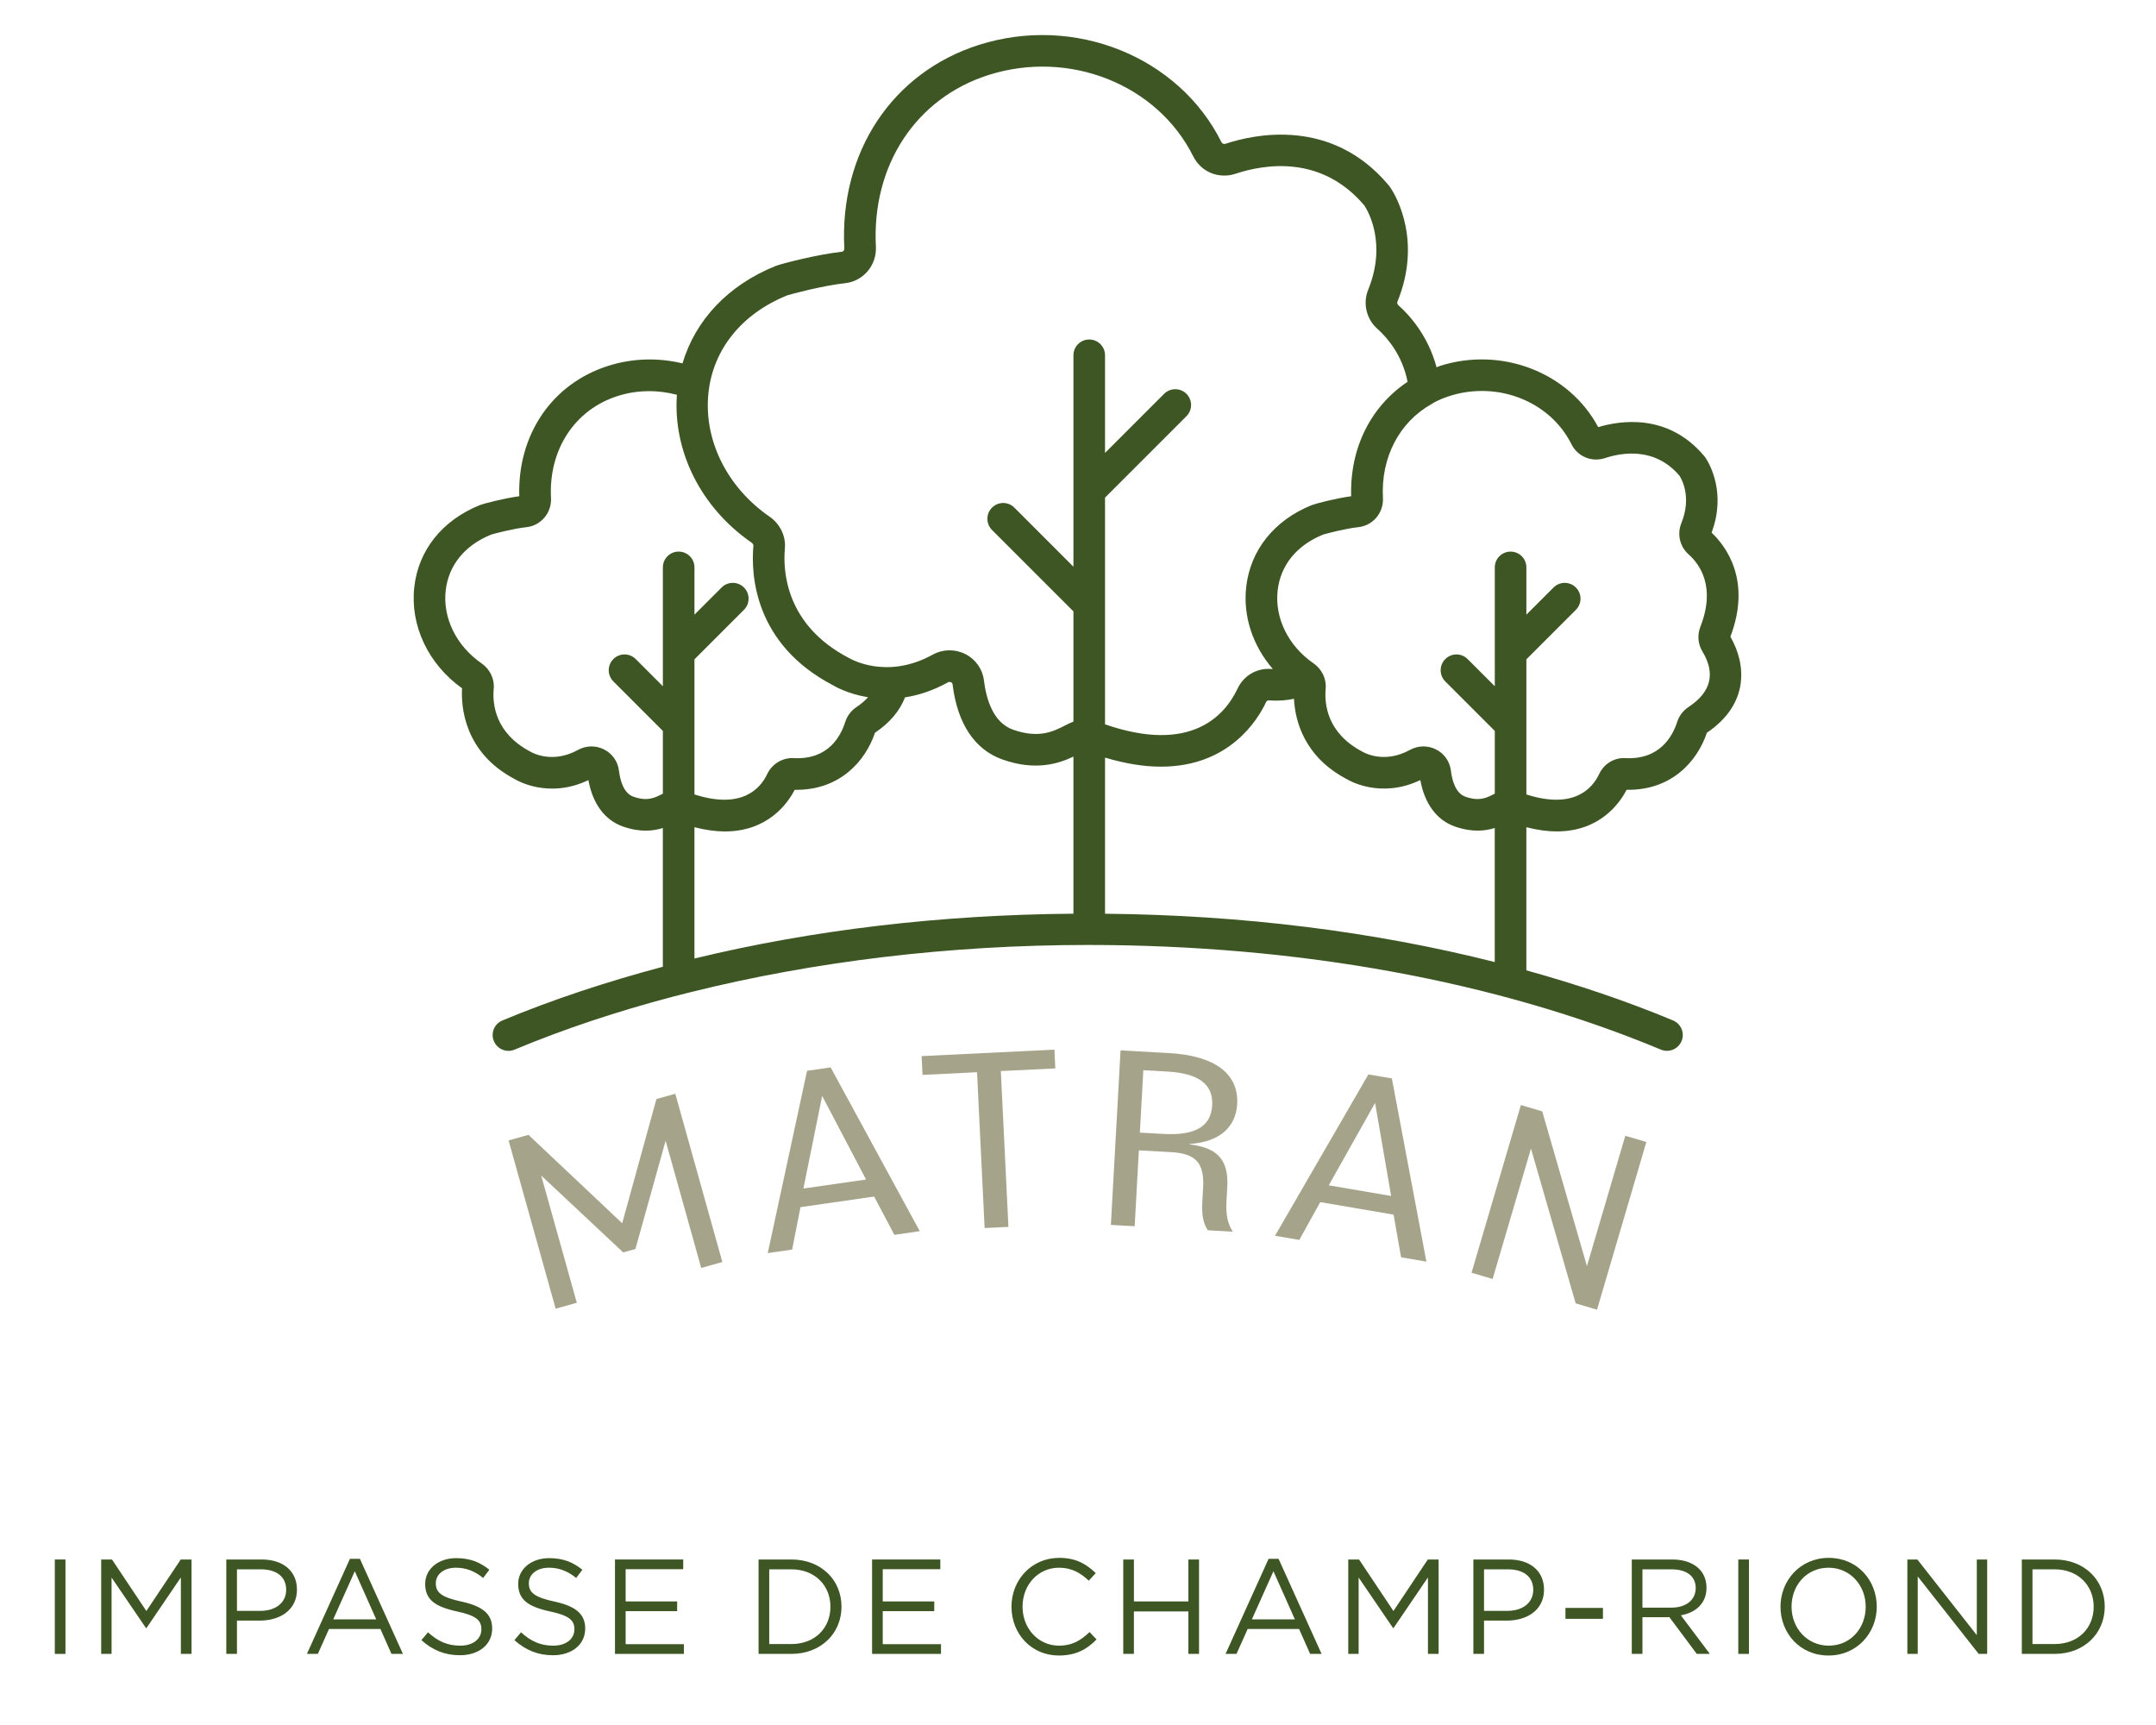<?xml version="1.0" encoding="utf-8"?>
<!-- Generator: Adobe Illustrator 26.2.1, SVG Export Plug-In . SVG Version: 6.00 Build 0)  -->
<svg version="1.0" id="Calque_1" xmlns="http://www.w3.org/2000/svg" xmlns:xlink="http://www.w3.org/1999/xlink" x="0px" y="0px"
	 viewBox="0 0 1000 800" style="enable-background:new 0 0 1000 800;" xml:space="preserve">
<style type="text/css">
	.st0{fill:none;}
	.st1{fill:#3E5623;}
	.st2{fill:#A5A48B;}
</style>
<rect class="st0" width="1000" height="800"/>
<g>
	<path class="st1" d="M322.103,383.639c5.178,1.319,9.878,1.959,14.06,1.959c20.05,0,29.21-13.068,32.434-19.312
		c20.694,0.362,32.742-13.093,37.241-26.464c6.883-4.631,11.495-10.142,13.933-16.41c6.16-0.958,12.888-3.063,19.952-6.976
		c0.606-0.327,1.202-0.117,1.427,0c0.396,0.205,0.625,0.498,0.674,0.894c2.223,18.271,10.24,30.338,23.186,34.911
		c15.457,5.462,26.186,1.817,32.874-1.348v72.855c-61.751,0.474-121.137,7.533-175.78,20.782v-60.891H322.103z M306.919,368.338
		c-3.283,1.685-6.659,3.415-13.137,1.143c-4.514-1.598-6.141-7.479-6.712-12.15c-0.508-4.167-3.063-7.817-6.84-9.741
		c-3.815-1.949-8.344-1.9-12.106,0.181c-11.871,6.566-21.178,1.348-21.93,0.918c-16.483-8.588-17.851-22.038-17.192-29.283
		c0.415-4.558-1.754-9.072-5.652-11.769c-11.671-8.076-18.037-20.997-16.63-33.733c1.309-11.783,8.886-21.041,21.11-25.98
		c1.265-0.425,10.44-2.814,16.273-3.425c6.796-0.708,11.827-6.654,11.461-13.528c-1.163-22.399,10.977-40.978,30.954-47.325
		c8.94-2.848,18.481-2.917,27.441-0.562c-1.852,26.254,11.134,52.308,34.598,68.537c0.474,0.332,0.943,0.889,0.894,1.387
		c-1.182,13.093,0.107,45.644,37.021,64.848c0.489,0.303,6.581,3.938,16.156,5.506c-1.441,1.558-3.127,3.068-5.276,4.485
		c-2.521,1.656-4.397,4.109-5.276,6.893c-2.13,6.669-7.856,17.739-24.055,16.84c-4.968-0.239-9.893,2.604-12.145,7.357
		c-3.185,6.786-11.769,16.547-33.768,9.497v-62.66l22.961-22.961c2.863-2.863,2.863-7.494,0-10.362
		c-2.868-2.863-7.499-2.863-10.362,0l-12.599,12.599v-21.916c0-4.05-3.273-7.328-7.323-7.328c-4.055,0-7.328,3.278-7.328,7.328
		v55.112l-12.599-12.599c-2.863-2.863-7.494-2.863-10.362,0c-2.863,2.868-2.863,7.499,0,10.362l22.961,22.961v29.102
		C307.281,368.172,307.081,368.26,306.919,368.338 M365.089,137.002c1.817-0.64,17.089-4.641,26.806-5.652
		c8.501-0.87,14.808-8.33,14.363-16.977c-1.974-37.622,18.516-68.859,52.195-79.573c37.495-11.94,78.342,4.284,95.011,37.735
		c3.6,7.211,11.823,10.611,19.546,8.061c13.84-4.573,39.957-8.769,59.836,14.729c1.812,2.785,10.416,17.763,1.739,39.073
		c-2.56,6.283-0.835,13.557,4.265,18.095c4.382,3.889,11.554,12.003,14.016,24.573c-16.913,11.285-26.835,30.582-26.161,53.07
		c-7.123,0.967-16.669,3.459-18.281,4.118c-17.426,7.03-28.521,20.9-30.416,38.037c-1.519,13.63,3.112,27.275,12.355,37.954
		c-0.435-0.015-0.757,0-1.241-0.029c-6.527-0.303-12.37,3.259-15.159,9.219c-5.828,12.36-21.525,30.279-61.424,16.488V230.776
		l37.759-37.764c2.868-2.863,2.868-7.494,0-10.362c-2.863-2.863-7.494-2.863-10.362,0l-27.397,27.402V164.77
		c0-4.045-3.278-7.323-7.328-7.323s-7.328,3.278-7.328,7.323v98.049l-27.397-27.397c-2.868-2.868-7.499-2.868-10.362,0
		c-2.868,2.863-2.868,7.494,0,10.362l37.759,37.759v51.091c-1.275,0.528-2.521,1.114-3.698,1.72
		c-5.462,2.809-12.238,6.302-24.295,2.052c-9.277-3.273-12.472-14.236-13.518-22.863c-0.64-5.208-3.835-9.761-8.554-12.169
		c-4.822-2.448-10.484-2.369-15.189,0.225c-21.207,11.72-37.857,2.15-38.946,1.519c-29.498-15.369-30.553-40.636-29.635-50.788
		c0.513-5.696-2.228-11.354-7.162-14.759c-19.859-13.743-30.69-35.829-28.257-57.652
		C330.858,161.824,344.204,145.434,365.089,137.002 M728.878,206.022c2.873,5.745,9.409,8.457,15.579,6.424
		c8.056-2.658,23.24-5.12,34.515,8.173c1.011,1.554,5.799,9.922,0.85,22.072c-2.037,5.027-0.674,10.831,3.4,14.426
		c5.154,4.573,12.707,15.008,5.467,33.509c-1.5,3.825-1.177,8.002,0.904,11.456c6.204,10.22,4.05,18.897-6.356,25.756
		c-2.511,1.642-4.397,4.089-5.305,6.913c-2.13,6.669-8.076,17.665-24.051,16.84c-5.105-0.303-9.912,2.599-12.135,7.348
		c-3.2,6.786-11.783,16.547-33.782,9.502v-62.66l22.961-22.956c2.863-2.868,2.863-7.499,0-10.362c-2.868-2.868-7.499-2.868-10.362,0
		l-12.599,12.594v-21.916c0-4.045-3.273-7.328-7.323-7.328c-4.055,0-7.328,3.283-7.328,7.328v55.112l-12.599-12.594
		c-2.863-2.868-7.494-2.868-10.362,0c-2.863,2.863-2.863,7.494,0,10.362l22.961,22.956v29.097c-0.171,0.088-0.366,0.176-0.528,0.259
		c-3.278,1.69-6.683,3.42-13.132,1.143c-4.514-1.598-6.141-7.484-6.713-12.15c-0.508-4.167-3.063-7.812-6.839-9.746
		c-3.84-1.954-8.359-1.881-12.111,0.186c-11.867,6.561-21.163,1.353-21.925,0.914c-16.488-8.579-17.851-22.033-17.192-29.312
		c0.401-4.548-1.764-9.048-5.657-11.744c-11.671-8.076-18.042-20.997-16.625-33.733c1.309-11.788,8.886-21.051,21.11-25.98
		c1.265-0.425,10.435-2.814,16.268-3.425c6.791-0.708,11.827-6.654,11.461-13.528c-0.992-18.999,7.665-35.16,22.473-43.529
		c0.44-0.205,0.806-0.469,1.197-0.752c2.291-1.202,4.71-2.228,7.274-3.044C694.695,176.549,718.985,186.153,728.878,206.022
		 M512.539,423.763v-72.416c9.766,2.941,18.393,4.206,25.941,4.206c31.569,0,44.809-21.559,48.736-29.889
		c0.234-0.513,0.669-0.889,1.094-0.831c5.222,0.288,8.549-0.059,11.862-0.767c0.508,9.927,4.543,26.899,24.656,37.353
		c0.645,0.405,15.472,9.228,33.953,0.347c1.983,10.968,7.582,18.559,15.975,21.52c7.919,2.794,14.026,2.125,18.54,0.713v62.171
		C637.302,432.014,576.22,424.354,512.539,423.763 M320.3,460.144c57.159-14.26,120.234-21.901,184.232-21.901
		c97.776,0,189.694,16.781,265.822,48.531c3.723,1.558,8.027-0.2,9.585-3.942c1.563-3.737-0.205-8.027-3.943-9.585
		c-21.5-8.97-44.31-16.64-68.034-23.235v-66.373c5.174,1.319,9.873,1.949,14.055,1.949c20.035,0,29.205-13.044,32.449-19.307
		c20.753,0.366,32.751-13.117,37.236-26.469c19.444-13.088,18.472-31.398,10.899-44.53c9.903-26.112-2.047-41.946-8.725-48.277
		c6.874-18.291-0.943-31.809-2.599-34.359c-0.337-0.528-0.689-0.992-1.05-1.402c-16.693-19.727-38.853-16.195-48.942-13.151
		c-13.498-25.321-44.735-37.51-73.354-28.403c-0.562,0.181-1.055,0.469-1.612,0.66c-3.889-14.5-12.37-24.055-17.734-28.814
		c-0.474-0.425-0.645-1.06-0.425-1.612c11.427-28.066-0.518-48.732-3.005-52.542c-0.415-0.65-0.85-1.221-1.348-1.803
		c-26.161-30.885-61.433-23.513-75.396-18.897c-0.723,0.249-1.51-0.029-1.832-0.684C546.73,26.153,498.33,6.739,454.015,20.833
		c-40.226,12.8-64.716,49.811-62.401,94.302c0.044,0.747-0.366,1.554-1.231,1.641c-11.08,1.148-28.267,5.618-30.646,6.581
		c-22.023,8.886-37.178,25.033-43.177,45.17c-11.305-2.741-23.293-2.413-34.5,1.163c-26.029,8.271-42.068,31.897-41.213,60.447
		c-7.123,0.967-16.679,3.469-18.291,4.118c-17.421,7.03-28.511,20.9-30.407,38.037c-1.988,17.836,6.498,35.741,22.16,46.914
		c-0.469,8.002,0.679,29.767,24.656,42.229c0.635,0.391,15.452,9.233,33.948,0.347c1.988,10.968,7.592,18.559,15.985,21.515
		c7.914,2.79,14.026,2.125,18.54,0.708v64.34c-26.024,6.947-51.018,15.154-74.424,24.915c-3.737,1.554-5.506,5.848-3.942,9.585
		c1.172,2.814,3.899,4.514,6.761,4.514c0.948,0,1.9-0.186,2.824-0.572c22.82-9.522,47.447-17.719,73.359-24.544
		C314.99,461.463,320.3,460.144,320.3,460.144"/>
</g>
<polygon class="st2" points="235.887,528.891 245.111,526.307 288.586,567.31 304.463,509.702 313.218,507.249 335.05,585.288 
	325.24,588.034 308.728,529.033 294.726,579.235 289.05,580.823 251.027,545.179 267.539,604.18 257.725,606.93 "/>
<path class="st2" d="M372.639,551.205l29.053-4.187l-20.352-38.765L372.639,551.205z M374.329,496.606l10.943-1.578l41.34,75.953
	l-11.788,1.7l-9.385-17.763l-34.163,4.92l-3.869,19.668l-11.31,1.627L374.329,496.606z"/>
<polygon class="st2" points="453.168,497.266 427.891,498.498 427.466,489.787 489.061,486.787 489.481,495.498 464.209,496.724 
	467.726,568.993 456.685,569.526 "/>
<g>
	<path class="st2" d="M530.298,496.335l-1.602,28.936l11.031,0.616c14.597,0.806,21.965-3.459,22.512-13.269
		c0.537-9.81-6.312-14.866-20.904-15.672L530.298,496.335z M519.736,487.136l22.443,1.246c21.212,1.177,32.434,9.546,31.657,23.65
		c-0.611,10.914-8.486,17.612-21.94,18.467l-0.01,0.239c12.209,1.539,18.086,6.537,17.353,19.786l-0.391,6.986
		c-0.337,6.136,0.782,10.377,2.936,13.694l-11.525-0.635c-1.944-2.692-2.956-6.683-2.609-12.941l0.376-6.742
		c0.645-11.652-3.425-15.936-14.949-16.571l-14.842-0.821l-1.949,35.189l-11.036-0.611L519.736,487.136z"/>
</g>
<path class="st2" d="M616.313,549.714l28.926,4.939l-7.455-43.133L616.313,549.714z M634.687,498.286l10.889,1.856l16.019,84.956
	l-11.744-2.003l-3.469-19.781l-34.017-5.809l-9.722,17.529l-11.256-1.925L634.687,498.286z"/>
<polygon class="st2" points="705.411,512.494 715.314,515.406 736.057,587.186 753.844,526.745 763.615,529.617 740.737,607.387 
	730.839,604.471 710.096,532.69 692.313,593.142 682.533,590.259 "/>
<g>
	<path class="st1" d="M25.422,723.241h4.94v43.782h-4.94V723.241z"/>
	<path class="st1" d="M46.934,723.241h5.002l15.949,23.892l15.949-23.892h5.002v43.782h-4.94v-35.462l-15.949,23.454h-0.25
		L51.75,731.623v35.4h-4.816V723.241z"/>
	<path class="st1" d="M104.964,723.241h16.386c9.883,0,16.386,5.258,16.386,14.012c0,9.442-7.879,14.322-17.199,14.322h-10.632
		v15.448h-4.94L104.964,723.241L104.964,723.241z M120.725,747.071c7.254,0,12.008-3.879,12.008-9.756
		c0-6.255-4.692-9.508-11.758-9.508h-11.071v19.265h10.821V747.071z"/>
	<path class="st1" d="M162.307,722.931h4.63l19.949,44.092h-5.315l-5.129-11.569h-23.83l-5.191,11.569h-5.064L162.307,722.931z
		 M174.504,751.012l-9.945-22.328l-10.007,22.328H174.504z"/>
	<path class="st1" d="M195.448,760.644l3.063-3.626c4.566,4.127,8.945,6.188,15.012,6.188c5.878,0,9.756-3.125,9.756-7.567
		c0-4.065-2.19-6.379-11.383-8.316c-10.069-2.19-14.697-5.444-14.697-12.762c0-6.88,6.066-11.946,14.384-11.946
		c6.379,0,10.944,1.818,15.386,5.382l-2.877,3.812c-4.065-3.311-8.132-4.752-12.633-4.752c-5.692,0-9.32,3.13-9.32,7.194
		c0,4.127,2.252,6.441,11.884,8.506c9.756,2.123,14.258,5.692,14.258,12.504c0,7.509-6.252,12.385-14.947,12.385
		C206.393,767.648,200.701,765.334,195.448,760.644z"/>
	<path class="st1" d="M238.596,760.644l3.063-3.626c4.566,4.127,8.945,6.188,15.012,6.188c5.878,0,9.756-3.125,9.756-7.567
		c0-4.065-2.19-6.379-11.383-8.316c-10.069-2.19-14.697-5.444-14.697-12.762c0-6.88,6.066-11.946,14.384-11.946
		c6.379,0,10.944,1.818,15.386,5.382l-2.877,3.812c-4.065-3.311-8.132-4.752-12.633-4.752c-5.692,0-9.32,3.13-9.32,7.194
		c0,4.127,2.252,6.441,11.884,8.506c9.756,2.123,14.258,5.692,14.258,12.504c0,7.509-6.252,12.385-14.947,12.385
		C249.54,767.648,243.849,765.334,238.596,760.644z"/>
	<path class="st1" d="M285.245,723.241h31.645v4.504h-26.705v14.947h23.89v4.504h-23.89v15.324h27.017v4.504h-31.958v-43.783
		H285.245z"/>
	<path class="st1" d="M351.842,723.241h15.198c13.759,0,23.265,9.446,23.265,21.893c0,12.318-9.506,21.889-23.265,21.889h-15.198
		L351.842,723.241L351.842,723.241z M367.039,762.457c11.071,0,18.136-7.505,18.136-17.323c0-9.694-7.066-17.328-18.136-17.328
		h-10.257v34.651H367.039z"/>
	<path class="st1" d="M404.493,723.241h31.645v4.504h-26.705v14.947h23.89v4.504h-23.89v15.324h27.017v4.504h-31.958v-43.783
		H404.493z"/>
	<path class="st1" d="M469.15,745.134c0-12.385,9.255-22.643,22.139-22.643c7.943,0,12.571,2.939,16.951,7.066l-3.254,3.507
		c-3.69-3.507-7.817-6.006-13.759-6.006c-9.694,0-16.948,7.881-16.948,18.077c0,10.129,7.316,18.072,16.948,18.072
		c6.004,0,9.945-2.314,14.136-6.317l3.251,3.44c-4.566,4.628-9.57,7.443-17.511,7.443C478.468,767.772,469.15,757.83,469.15,745.134
		z"/>
	<path class="st1" d="M520.99,723.241h4.94v19.451h25.266v-19.451h4.943v43.782h-4.943v-19.699H525.93v19.699h-4.94V723.241z"/>
	<path class="st1" d="M588.4,722.931h4.628l19.952,44.092h-5.315l-5.129-11.569h-23.83l-5.191,11.569h-5.067L588.4,722.931z
		 M600.594,751.012l-9.942-22.328l-10.009,22.328H600.594z"/>
	<path class="st1" d="M625.355,723.241h5l15.949,23.892l15.949-23.892h5.005v43.782h-4.943v-35.462l-15.949,23.454h-0.248
		l-15.949-23.392v35.4h-4.814V723.241z"/>
	<path class="st1" d="M683.383,723.241h16.388c9.88,0,16.383,5.258,16.383,14.012c0,9.442-7.877,14.322-17.199,14.322h-10.629
		v15.448h-4.943V723.241z M699.146,747.071c7.252,0,12.008-3.879,12.008-9.756c0-6.255-4.695-9.508-11.76-9.508h-11.068v19.265
		h10.82V747.071z"/>
	<path class="st1" d="M726.092,745.697h17.39v5.067h-17.39V745.697z"/>
	<path class="st1" d="M756.859,723.241h18.826c5.377,0,9.694,1.627,12.447,4.38c2.123,2.128,3.378,5.191,3.378,8.755
		c0,7.256-5.005,11.512-11.884,12.762l13.444,17.886h-6.064l-12.695-17.013h-12.509v17.013h-4.943L756.859,723.241L756.859,723.241z
		 M775.246,745.568c6.57,0,11.259-3.373,11.259-9.127c0-5.382-4.127-8.635-11.197-8.635h-13.506v17.762H775.246z"/>
	<path class="st1" d="M806.257,723.241h4.943v43.782h-4.943V723.241z"/>
	<path class="st1" d="M825.832,745.134c0-12.07,9.069-22.643,22.39-22.643s22.266,10.443,22.266,22.643
		c0,12.07-9.069,22.638-22.39,22.638C834.772,767.772,825.832,757.329,825.832,745.134z M865.358,745.134
		c0-9.947-7.257-18.077-17.261-18.077c-10.009,0-17.137,8.005-17.137,18.077c0,9.942,7.252,18.072,17.261,18.072
		C858.226,763.206,865.358,755.201,865.358,745.134z"/>
	<path class="st1" d="M884.675,723.241h4.628l27.58,35.09v-35.09h4.814v43.782h-3.941l-28.267-35.901v35.901h-4.814V723.241z"/>
	<path class="st1" d="M937.766,723.241h15.195c13.759,0,23.267,9.446,23.267,21.893c0,12.318-9.508,21.889-23.267,21.889h-15.195
		V723.241z M952.961,762.457c11.073,0,18.139-7.505,18.139-17.323c0-9.694-7.066-17.328-18.139-17.328h-10.257v34.651H952.961z"/>
</g>
</svg>
